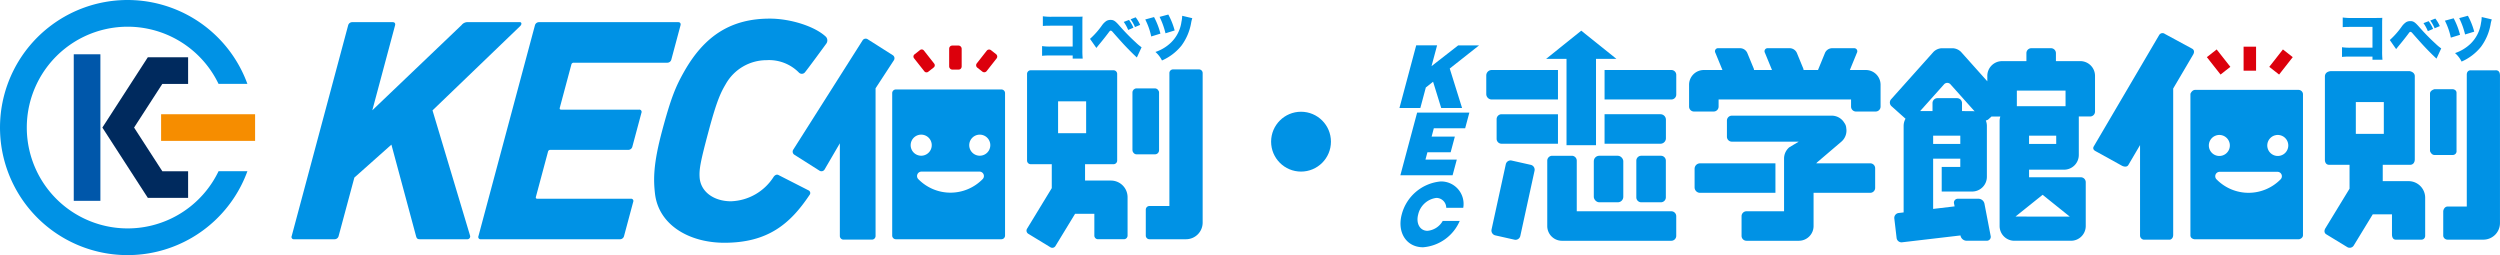 <svg xmlns="http://www.w3.org/2000/svg" width="342.993" height="35.002" viewBox="0 0 342.993 35.002">
  <g id="グループ_3467" data-name="グループ 3467" transform="translate(-40 -52.001)">
    <g id="グループ_2289" data-name="グループ 2289" transform="translate(40 52)">
      <rect id="長方形_1288" data-name="長方形 1288" width="3.655" height="20.106" transform="translate(10.119 7.448)" fill="#0057aa"/>
      <path id="パス_71" data-name="パス 71" d="M53.673,39.243,47.437,29.6l6.236-9.646H59.2v3.655H55.662L51.788,29.6l3.874,5.991H59.2v3.654Z" transform="translate(-33.392 -12.097)" fill="#002a5e"/>
      <path id="パス_72" data-name="パス 72" d="M41.746,23.491a13.836,13.836,0,1,1,0-11.982h3.959a17.5,17.5,0,1,0,0,11.982Z" transform="translate(-11.762 0.002)" fill="#0092e5"/>
      <rect id="長方形_1289" data-name="長方形 1289" width="12.896" height="3.655" transform="translate(22.102 15.674)" fill="#f68d00"/>
    </g>
    <g id="グループ_2290" data-name="グループ 2290" transform="translate(43.115 40)">
      <g id="グループ_1618" data-name="グループ 1618" transform="translate(188.88 14.168)">
        <path id="パス_1813" data-name="パス 1813" d="M467.066,408.435a10.123,10.123,0,0,0-1.246.044V407.15a7.318,7.318,0,0,0,1.268.061H470V404.36h-2.828c-.671,0-.948.008-1.254.036V403.07a7.6,7.6,0,0,0,1.276.065h3.345c.393,0,.6-.006.81-.02-.015.254-.023.378-.023.742v3.805a10.575,10.575,0,0,0,.045,1.2H470v-.429Z" transform="translate(-336.498 -402.837)" fill="#0092e5"/>
        <path id="パス_1814" data-name="パス 1814" d="M473.093,406.177a10.937,10.937,0,0,0,1.639-1.852,2.358,2.358,0,0,1,.612-.606,1.15,1.15,0,0,1,.555-.137c.43,0,.641.137,1.239.817a28.174,28.174,0,0,0,2.223,2.273,6.449,6.449,0,0,0,.786.656l-.648,1.4c-.429-.387-1.159-1.117-1.674-1.671-.263-.276-1.21-1.332-1.634-1.822-.108-.124-.181-.175-.263-.175-.1,0-.1,0-.385.381-.387.508-.721.932-1.313,1.644-.072.09-.08.1-.269.337Zm5.334-2.588a5.5,5.5,0,0,1,.605,1.063l-.721.308a5.154,5.154,0,0,0-.6-1.1Zm.911-.358a4.775,4.775,0,0,1,.615,1.036l-.709.3a4.868,4.868,0,0,0-.6-1.063Z" transform="translate(-337.213 -402.853)" fill="#0092e5"/>
        <path id="パス_1815" data-name="パス 1815" d="M482.676,403.154a9.922,9.922,0,0,1,.875,2.267l-1.262.388a9.362,9.362,0,0,0-.816-2.325Zm5.233.154a4.058,4.058,0,0,0-.168.692,7.335,7.335,0,0,1-1.319,3.069,7.053,7.053,0,0,1-2.659,2.026,3.73,3.73,0,0,0-.9-1.166,5.656,5.656,0,0,0,2.106-1.261,4.886,4.886,0,0,0,1.457-2.866,4.037,4.037,0,0,0,.095-.822Zm-3.279-.5a9.789,9.789,0,0,1,.867,2.18l-1.253.385a10.719,10.719,0,0,0-.809-2.244Z" transform="translate(-338.036 -402.812)" fill="#0092e5"/>
        <rect id="長方形_1852" data-name="長方形 1852" width="1.712" height="3.295" transform="translate(115.819 4.237)" fill="#dc000c"/>
        <rect id="長方形_1853" data-name="長方形 1853" width="1.712" height="3.037" transform="matrix(0.786, -0.618, 0.618, 0.786, 110.781, 5.674)" fill="#dc000c"/>
        <rect id="長方形_1854" data-name="長方形 1854" width="3.036" height="1.712" transform="matrix(0.617, -0.787, 0.787, 0.617, 119.343, 7.006)" fill="#dc000c"/>
        <path id="パス_1816" data-name="パス 1816" d="M482.848,422.417v-7.936c0-.446-.495-.5-.495-.5h-2.529s-.616.15-.616.6v7.885s.17.54.616.54h2.529a.516.516,0,0,0,.495-.59" transform="translate(-337.814 -403.91)" fill="#0092e5"/>
        <path id="パス_1817" data-name="パス 1817" d="M476.968,433.852V428.6a2.277,2.277,0,0,0-2.275-2.275h-3.546v-2.239h3.728c.694,0,.669-.748.669-.748V411.929c0-.6-.719-.7-.719-.7H464.061s-.85,0-.85.747v11.408s-.042.7.6.7h2.781v3.274l-3.326,5.451c-.3.545.1.79.1.79l2.89,1.761a.653.653,0,0,0,.9-.186l2.621-4.3h2.636v2.778s-.023.7.523.7h3.521a.5.5,0,0,0,.507-.505m-9.51-18.373h3.84v4.361h-3.84Z" transform="translate(-336.236 -403.639)" fill="#0092e5"/>
        <path id="パス_1818" data-name="パス 1818" d="M489,411.768c0-.744-.6-.663-.6-.663h-3.422s-.525-.032-.525.613v18.074h-2.6c-.546,0-.631.624-.631.624v3.423a.6.6,0,0,0,.583.5h4.925a2.278,2.278,0,0,0,2.276-2.276v-20.4" transform="translate(-338.012 -403.627)" fill="#0092e5"/>
        <path id="パス_1819" data-name="パス 1819" d="M442.756,414.624v19.415c0,.5.582.544.582.544h14.323s.538-.114.538-.568V414.647a.62.62,0,0,0-.61-.561H443.411c-.455,0-.655.538-.655.538m2.528,7.086a1.441,1.441,0,1,1,1.441,1.441,1.439,1.439,0,0,1-1.441-1.441m9.875,4.615a6.151,6.151,0,0,1-8.853,0,.607.607,0,0,1,.459-1H454.7a.606.606,0,0,1,.458,1m-.422-3.174a1.441,1.441,0,1,1,1.446-1.441,1.442,1.442,0,0,1-1.446,1.441" transform="translate(-334.231 -403.92)" fill="#0092e5"/>
        <path id="パス_1820" data-name="パス 1820" d="M438.5,433.787H434.9a.58.58,0,0,1-.508-.568V420.81l-1.573,2.677c-.239.5-.885.168-.885.168l-3.635-2.009s-.5-.215-.263-.645l8.978-15.285a.527.527,0,0,1,.777-.162l3.754,2.033s.454.215.143.79l-2.749,4.672v20.075c0,.6-.449.664-.449.664" transform="translate(-332.779 -403.071)" fill="#0092e5"/>
        <path id="パス_1821" data-name="パス 1821" d="M341.806,425.425l-2.631-.591a.672.672,0,0,0-.8.51l-1.954,8.951a.682.682,0,0,0,.515.806l2.63.592a.672.672,0,0,0,.8-.51l1.953-8.951a.682.682,0,0,0-.514-.807" transform="translate(-323.779 -404.975)" fill="#0092e5"/>
        <rect id="長方形_1855" data-name="長方形 1855" width="4.046" height="6.383" rx="0.748" transform="translate(26.67 19.203)" fill="#0092e5"/>
        <path id="パス_1822" data-name="パス 1822" d="M361.826,424.108h-2.7a.677.677,0,0,0-.675.674v5.034a.677.677,0,0,0,.675.675h2.7a.677.677,0,0,0,.675-.675v-5.034a.677.677,0,0,0-.675-.674" transform="translate(-325.947 -404.905)" fill="#0092e5"/>
        <path id="パス_1823" data-name="パス 1823" d="M361.924,431.726H348.947v-6.943a.677.677,0,0,0-.674-.674h-2.7a.677.677,0,0,0-.674.674v8.966a2.023,2.023,0,0,0,2.022,2.023h15a.675.675,0,0,0,.674-.674v-2.7a.676.676,0,0,0-.674-.674" transform="translate(-324.615 -404.905)" fill="#0092e5"/>
        <path id="パス_1824" data-name="パス 1824" d="M390.72,410.735h-2.185l.969-2.366a.421.421,0,0,0-.418-.624h-3.023a1.088,1.088,0,0,0-.93.624l-.969,2.366h-1.978a.64.64,0,0,0-.036-.188l-.895-2.179a1.091,1.091,0,0,0-.931-.623H377.3a.42.42,0,0,0-.418.623l.972,2.367h-2.467a.644.644,0,0,0-.036-.188l-.9-2.179a1.091,1.091,0,0,0-.931-.623H370.5a.42.42,0,0,0-.418.623l.973,2.367H368.5a2.023,2.023,0,0,0-2.023,2.023v3a.676.676,0,0,0,.675.674h2.7a.676.676,0,0,0,.675-.674v-.979H388.7v.979a.676.676,0,0,0,.674.674h2.7a.676.676,0,0,0,.675-.674v-3a2.023,2.023,0,0,0-2.023-2.023" transform="translate(-326.735 -403.297)" fill="#0092e5"/>
        <path id="パス_1825" data-name="パス 1825" d="M423.15,409.518h-3.34v-1.1a.677.677,0,0,0-.675-.674h-2.7a.676.676,0,0,0-.674.674v1.1h-3.341a2.023,2.023,0,0,0-2.023,2.023v.745l-3.61-4.038a1.727,1.727,0,0,0-1.124-.5h-1.526a1.727,1.727,0,0,0-1.124.5l-5.815,6.5a.677.677,0,0,0,.053.952l1.925,1.72a2,2,0,0,0-.26.973v11.88l-.687.081a.677.677,0,0,0-.591.748l.314,2.679a.676.676,0,0,0,.748.591l8.015-.94.014.067a.861.861,0,0,0,.808.661h2.771a.537.537,0,0,0,.547-.662l-.853-4.438a.853.853,0,0,0-.8-.662h-2.829a.532.532,0,0,0-.541.662l.078.384-2.946.349V422.9h3.725v1.136H404.14v3.371h4.175a2.023,2.023,0,0,0,2.023-2.022V418.4a2.008,2.008,0,0,0-.146-.745.656.656,0,0,0,.348-.151l.452-.4a.63.63,0,0,0,.084.016h1.108a2,2,0,0,0-.1.609V432.14a2.023,2.023,0,0,0,2.023,2.022h7.77a2.023,2.023,0,0,0,2.024-2.022v-6.014a.677.677,0,0,0-.675-.675h-7.1V424.41h4.8a2.022,2.022,0,0,0,2.023-2.023v-5.275H424.5a.675.675,0,0,0,.674-.673v-4.9a2.022,2.022,0,0,0-2.023-2.023M406.691,420.88h-3.725v-1.137h3.725Zm.235-4.508v-1.1a.676.676,0,0,0-.674-.674h-2.7a.676.676,0,0,0-.674.674v1.1h-1.7l3.275-3.663a.59.59,0,0,1,.9,0l3.306,3.7a2.057,2.057,0,0,0-.344-.034Zm11.058,11.484,3.728,2.993-7.449-.008Zm1.866-6.977h-3.725v-1.137h3.725Zm-5.4-5.181,0-2.136h6.681V415.7h-6.681Z" transform="translate(-329.738 -403.297)" fill="#0092e5"/>
        <path id="パス_1826" data-name="パス 1826" d="M347.525,420.784h4.046V408.939h2.794l-4.817-3.864-4.816,3.864h2.794Z" transform="translate(-324.598 -403.034)" fill="#0092e5"/>
        <path id="パス_1827" data-name="パス 1827" d="M362.781,411.061h-9.163v4.045h9.163a.676.676,0,0,0,.674-.674v-2.7a.676.676,0,0,0-.674-.674" transform="translate(-325.471 -403.623)" fill="#0092e5"/>
        <path id="長方形_1856" data-name="長方形 1856" d="M.748,0H9.837a0,0,0,0,1,0,0V4.045a0,0,0,0,1,0,0H.747A.747.747,0,0,1,0,3.3V.748A.748.748,0,0,1,.748,0Z" transform="translate(11.917 7.438)" fill="#0092e5"/>
        <path id="長方形_1857" data-name="長方形 1857" d="M.748,0H11.091a0,0,0,0,1,0,0V4.046a0,0,0,0,1,0,0H.748A.748.748,0,0,1,0,3.3V.748A.748.748,0,0,1,.748,0Z" transform="translate(40.499 20.243)" fill="#0092e5"/>
        <path id="パス_1828" data-name="パス 1828" d="M391.894,424.548h-7.4a1.221,1.221,0,0,1,.142-.158l3.307-2.819a2,2,0,0,0,.664-1.854,1.4,1.4,0,0,0-.078-.385,1.417,1.417,0,0,0-.19-.344,2.007,2.007,0,0,0-1.708-.98H372.911a.676.676,0,0,0-.675.674V420.9a.676.676,0,0,0,.675.674h9.175l-.577.347h0l-.146.086h0l-.578.346a2.022,2.022,0,0,0-.711,1.539v7.233h-5.158a.676.676,0,0,0-.673.673v2.7a.675.675,0,0,0,.673.674H382.1a2.022,2.022,0,0,0,2.023-2.023v-4.556h7.775a.676.676,0,0,0,.674-.674v-2.7a.676.676,0,0,0-.674-.674" transform="translate(-327.301 -404.306)" fill="#0092e5"/>
        <path id="パス_1829" data-name="パス 1829" d="M337.194,418.462v2.7a.677.677,0,0,0,.675.674h7.742v-4.046h-7.742a.677.677,0,0,0-.675.675" transform="translate(-323.857 -404.284)" fill="#0092e5"/>
        <path id="長方形_1858" data-name="長方形 1858" d="M0,0H7.669a.748.748,0,0,1,.748.748V3.3a.748.748,0,0,1-.748.748H0a0,0,0,0,1,0,0V0A0,0,0,0,1,0,0Z" transform="translate(28.146 13.505)" fill="#0092e5"/>
        <path id="パス_1830" data-name="パス 1830" d="M333.33,407.316h-2.866l-3.654,2.847.765-2.855h-2.866l-2.3,8.6h2.866l.759-2.836h.016l.975-.771,1.113,3.6H331l-1.691-5.411Z" transform="translate(-322.404 -403.254)" fill="#0092e5"/>
        <path id="パス_1831" data-name="パス 1831" d="M331.438,419.691l.576-2.15h-7.166l-2.3,8.6h7.166l.576-2.15h-4.3l.27-1.01h3.188l.576-2.15h-3.187l.3-1.139Z" transform="translate(-322.417 -404.26)" fill="#0092e5"/>
        <path id="パス_1832" data-name="パス 1832" d="M326.275,434.789c-1.039,0-1.611-1.011-1.276-2.257a2.941,2.941,0,0,1,2.485-2.257,1.362,1.362,0,0,1,1.362,1.353h2.332a3.078,3.078,0,0,0-3.088-3.611,6.083,6.083,0,0,0-5.348,4.515c-.668,2.492.644,4.514,2.929,4.514a5.98,5.98,0,0,0,5.024-3.614h-2.331a2.677,2.677,0,0,1-2.088,1.357" transform="translate(-322.42 -405.289)" fill="#0092e5"/>
      </g>
      <g id="グループ_1624" data-name="グループ 1624" transform="translate(36.884 14)">
        <g id="グループ_1619" data-name="グループ 1619" transform="translate(0 1.041)">
          <path id="パス_1833" data-name="パス 1833" d="M161.608,404.219a.577.577,0,0,1,.556-.439h5.563c.263,0,.39.177.319.439l-3.121,11.651,12.251-11.694a1.032,1.032,0,0,1,.85-.4h7.134c.263,0,.312.307.023.57l-12,11.539,5.142,17.153a.386.386,0,0,1-.4.526h-6.438c-.351,0-.46-.086-.552-.393l-3.391-12.588-5.082,4.52-2.16,8.024a.573.573,0,0,1-.555.437h-5.564a.311.311,0,0,1-.32-.437Z" transform="translate(-153.843 -403.78)" fill="#0092e5"/>
          <path id="パス_1834" data-name="パス 1834" d="M190.026,404.219a.576.576,0,0,1,.555-.439h19.1c.262,0,.39.177.319.439l-1.257,4.688a.568.568,0,0,1-.554.436H195.355a.317.317,0,0,0-.333.263l-1.585,5.914c-.047.176.017.262.191.262h10.689a.311.311,0,0,1,.321.438l-1.244,4.642a.575.575,0,0,1-.555.44H192.149a.314.314,0,0,0-.331.262l-1.656,6.177q-.07.264.191.263h12.835a.31.31,0,0,1,.32.437l-1.256,4.688a.573.573,0,0,1-.555.437H182.6a.311.311,0,0,1-.32-.437Z" transform="translate(-156.635 -403.78)" fill="#0092e5"/>
        </g>
        <g id="グループ_1620" data-name="グループ 1620" transform="translate(102.972)">
          <path id="パス_1835" data-name="パス 1835" d="M269.287,408.265a10,10,0,0,0-1.25.044v-1.333a7.342,7.342,0,0,0,1.271.061h2.925v-2.859H269.4c-.673,0-.95.008-1.258.036v-1.33a7.637,7.637,0,0,0,1.28.066h3.355c.394,0,.6-.007.812-.021-.015.255-.023.379-.023.745v3.816a10.936,10.936,0,0,0,.044,1.206h-1.374v-.431Z" transform="translate(-268.037 -402.651)" fill="#0092e5"/>
          <path id="パス_1836" data-name="パス 1836" d="M275.33,406a10.993,10.993,0,0,0,1.645-1.857,2.341,2.341,0,0,1,.614-.608,1.154,1.154,0,0,1,.556-.137c.431,0,.643.137,1.242.819a28.315,28.315,0,0,0,2.229,2.28,6.533,6.533,0,0,0,.789.658l-.649,1.4c-.432-.389-1.162-1.121-1.681-1.676-.262-.276-1.214-1.336-1.638-1.827-.108-.125-.181-.176-.263-.176-.1,0-.1,0-.386.382-.389.509-.724.935-1.317,1.649-.072.09-.08.1-.27.337Zm5.35-2.6a5.533,5.533,0,0,1,.608,1.067l-.723.309a5.215,5.215,0,0,0-.607-1.1Zm.914-.358a4.829,4.829,0,0,1,.616,1.039l-.71.3a4.831,4.831,0,0,0-.606-1.066Z" transform="translate(-268.754 -402.667)" fill="#0092e5"/>
          <path id="パス_1837" data-name="パス 1837" d="M284.94,402.968a9.921,9.921,0,0,1,.877,2.273l-1.263.389a9.449,9.449,0,0,0-.82-2.332Zm5.247.154a4.3,4.3,0,0,0-.167.694,7.388,7.388,0,0,1-1.323,3.078,7.093,7.093,0,0,1-2.668,2.031,3.729,3.729,0,0,0-.9-1.169,5.655,5.655,0,0,0,2.112-1.265,4.888,4.888,0,0,0,1.46-2.874,3.991,3.991,0,0,0,.1-.824Zm-3.288-.5a9.811,9.811,0,0,1,.869,2.184l-1.256.388a10.791,10.791,0,0,0-.812-2.251Z" transform="translate(-269.58 -402.626)" fill="#0092e5"/>
        </g>
        <g id="グループ_1621" data-name="グループ 1621" transform="translate(49.747 0.561)">
          <path id="パス_1838" data-name="パス 1838" d="M226.092,424.713c-.227-.133-.47-.044-.674.218a7.215,7.215,0,0,1-5.863,3.372c-2.322,0-4.2-1.282-4.309-3.342-.058-1.095.114-2.09,1.253-6.339s1.69-5.3,2.334-6.394a6.428,6.428,0,0,1,5.589-3.284,5.755,5.755,0,0,1,4.452,1.7.554.554,0,0,0,.78.017c.2-.188,2.949-3.951,2.949-3.951a.746.746,0,0,0-.016-.967c-1.492-1.429-4.851-2.5-7.711-2.5-5.212,0-8.921,2.251-11.775,7.314-1.109,1.968-1.758,3.462-2.991,8.062s-1.2,6.7-.985,8.615c.494,4.354,4.743,6.76,9.52,6.76,5.942,0,9.018-2.567,11.676-6.547a.405.405,0,0,0-.14-.649Z" transform="translate(-209.011 -403.248)" fill="#0092e5"/>
        </g>
        <g id="グループ_1622" data-name="グループ 1622" transform="translate(100.834 7.524)">
          <rect id="長方形_1859" data-name="長方形 1859" width="3.651" height="9.048" rx="0.557" transform="translate(14.535 2.604)" fill="#0092e5"/>
          <path id="パス_1839" data-name="パス 1839" d="M277.255,426.232H273.7v-2.245h3.907a.5.5,0,0,0,.5-.5V411.6a.5.5,0,0,0-.5-.5H266.243a.5.5,0,0,0-.5.5v11.886a.5.5,0,0,0,.5.5h2.891v3.283l-2.6,4.271-.793,1.3a.505.505,0,0,0,.168.691l3.039,1.852a.5.5,0,0,0,.69-.168l.933-1.532,1.761-2.89h2.643v2.988a.5.5,0,0,0,.5.5h3.559a.5.5,0,0,0,.5-.5v-5.27A2.283,2.283,0,0,0,277.255,426.232Zm-7.255-6.5v-4.372h3.849v4.372Z" transform="translate(-265.667 -410.982)" fill="#0092e5"/>
          <path id="パス_1840" data-name="パス 1840" d="M291.112,410.97h-3.559a.5.5,0,0,0-.5.5V429.71h-2.738a.5.5,0,0,0-.5.5v3.56a.5.5,0,0,0,.5.5h5.021a2.284,2.284,0,0,0,2.281-2.282v-20.52A.5.5,0,0,0,291.112,410.97Z" transform="translate(-267.449 -410.97)" fill="#0092e5"/>
        </g>
        <g id="グループ_1623" data-name="グループ 1623" transform="translate(68.753 3.306)">
          <rect id="長方形_1860" data-name="長方形 1860" width="1.717" height="3.304" rx="0.418" transform="translate(21.47 0.943)" fill="#dc000c"/>
          <path id="パス_1841" data-name="パス 1841" d="M249.961,410.933a.378.378,0,0,0,.529.064l.758-.594a.378.378,0,0,0,.064-.528l-1.416-1.8a.378.378,0,0,0-.529-.064l-.759.6a.378.378,0,0,0-.063.528Z" transform="translate(-231.895 -406.453)" fill="#dc000c"/>
          <path id="長方形_1861" data-name="長方形 1861" d="M.418,0H2.627a.418.418,0,0,1,.418.418V1.3a.418.418,0,0,1-.418.418H.417A.417.417,0,0,1,0,1.3V.418A.418.418,0,0,1,.418,0Z" transform="translate(25.003 3.718) rotate(-51.859)" fill="#dc000c"/>
          <path id="パス_1842" data-name="パス 1842" d="M243.977,409.25a.5.5,0,0,0-.155-.693l-3.447-2.188a.5.5,0,0,0-.693.155l-9.515,15a.5.5,0,0,0,.155.692l3.447,2.187a.5.5,0,0,0,.693-.155l2.1-3.6v12.715a.5.5,0,0,0,.5.5h3.9a.5.5,0,0,0,.5-.5V413.1Z" transform="translate(-230.089 -406.292)" fill="#0092e5"/>
          <path id="パス_1843" data-name="パス 1843" d="M260.214,414.02H245.733a.5.5,0,0,0-.5.5v19.549a.5.5,0,0,0,.5.5h14.481a.5.5,0,0,0,.5-.5V414.522A.5.5,0,0,0,260.214,414.02Zm-12.448,7.645a1.446,1.446,0,1,1,1.445,1.445A1.444,1.444,0,0,1,247.766,421.665Zm9.9,4.629a6.171,6.171,0,0,1-8.878,0,.609.609,0,0,1,.462-1.005h7.958a.607.607,0,0,1,.459,1.005Zm-.423-3.184a1.445,1.445,0,1,1,1.449-1.445A1.444,1.444,0,0,1,257.246,423.109Z" transform="translate(-231.577 -407.051)" fill="#0092e5"/>
        </g>
      </g>
      <circle id="楕円形_21" data-name="楕円形 21" cx="4.105" cy="4.105" r="4.105" transform="translate(171.277 27.332)" fill="#0092e5"/>
    </g>
  </g>
</svg>
